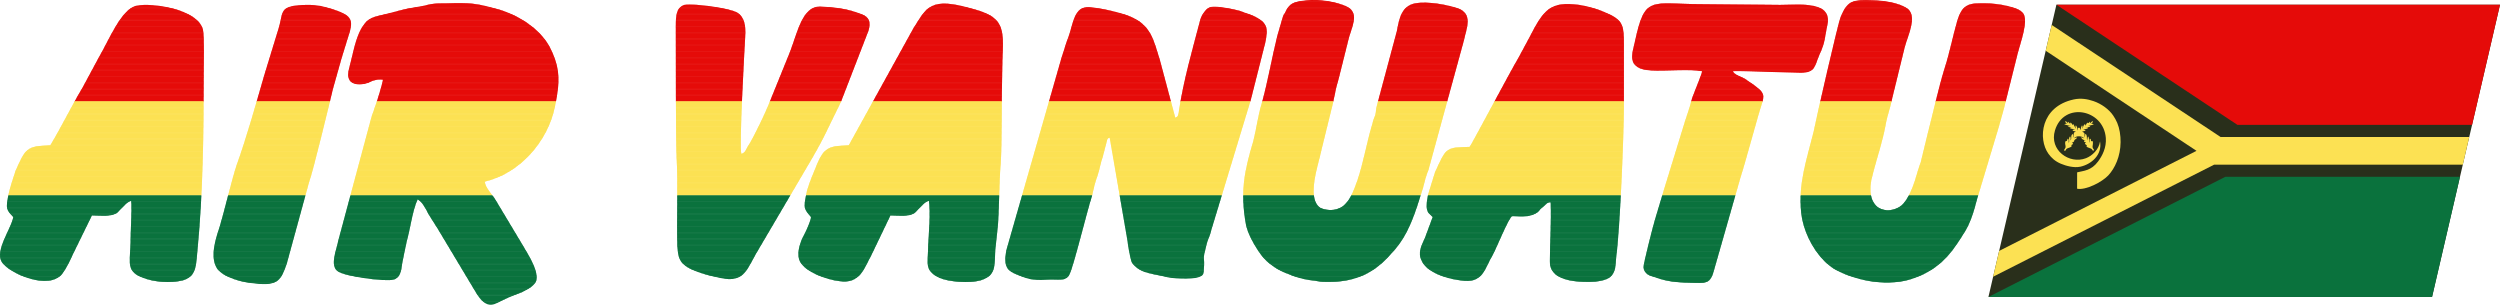 <?xml version="1.0" encoding="UTF-8"?> <svg xmlns="http://www.w3.org/2000/svg" xmlns:xlink="http://www.w3.org/1999/xlink" xml:space="preserve" width="950.71mm" height="115.9mm" version="1.1" style="shape-rendering:geometricPrecision; text-rendering:geometricPrecision; image-rendering:optimizeQuality; fill-rule:evenodd; clip-rule:evenodd" viewBox="0 0 95071 11590"> <defs> <style type="text/css"> .fil6 {fill:#0A723D} .fil2 {fill:#0A723D} .fil0 {fill:#292F1B} .fil4 {fill:#E50B09} .fil1 {fill:#E50B09} .fil5 {fill:#FCE153} .fil3 {fill:#FCE153} </style> <clipPath id="id0"> <path d="M14561 3033c0,88 -234,880 -322,1086 -30,117 -88,234 -118,352l-1261 4694c-58,323 -322,910 -29,1144 264,206 1818,411 2141,323 235,-59 293,-323 323,-616 58,-323 117,-557 176,-851 146,-528 205,-1115 410,-1584 176,88 323,381 411,557 117,176 234,382 352,558l1407 2347c499,880 792,469 1174,323 176,-88 439,-176 645,-264 176,-88 469,-235 528,-441 88,-410 -382,-1085 -528,-1349l-1056 -1761c-117,-176 -352,-410 -381,-645 1319,-293 2405,-1526 2669,-2846 205,-968 205,-1496 -206,-2289 -381,-704 -1232,-1232 -2023,-1437 -734,-206 -1027,-235 -1877,-206 -264,0 -382,0 -616,30 -235,58 -382,88 -587,117 -410,59 -762,176 -1144,264 -469,118 -645,118 -880,499 -264,411 -381,1174 -498,1584 -176,646 410,646 733,528 147,-88 352,-146 557,-117zm-2840 -2846c-1143,0 -938,264 -1114,851l-557 1819c-323,1115 -675,2377 -1056,3433 -176,528 -499,1878 -645,2347 -147,440 -382,1144 -88,1584 264,352 997,528 1437,558 909,117 997,-176 1202,-734l851 -3110c146,-381 762,-2934 909,-3550l322 -1144c88,-264 147,-499 235,-763 235,-704 235,-880 -616,-1144 -293,-88 -498,-147 -880,-147zm53006 2523c0,88 -264,705 -381,1027 -88,382 -235,734 -352,1145 -235,762 -469,1525 -704,2288l-352 1174c-58,176 -440,1672 -440,1819 30,264 235,322 440,381 382,147 851,205 1291,205 674,30 821,59 968,-528l997 -3491c58,-176 117,-381 176,-587l498 -1760c235,-851 411,-763 -498,-1379 -147,-88 -440,-176 -470,-294 30,-29 2259,59 2581,59 558,0 528,-264 704,-675 235,-499 206,-675 294,-1085 264,-998 -1027,-822 -1789,-822l-2992 -29c-1936,0 -2141,-352 -2522,1408 -88,440 -382,1056 616,1115 528,29 1495,-59 1935,29zm-39028 -1701c0,968 0,4371 30,4987 58,851 0,2436 29,3375 29,352 59,528 264,704 264,234 939,410 1379,498 967,206 997,-381 1495,-1173l1760 -2993c733,-1232 733,-1349 1320,-2523l1056 -2729c88,-322 29,-498 -264,-616 -528,-205 -997,-264 -1584,-293 -675,0 -851,968 -1144,1731l-821 2024c-88,206 -205,470 -293,646 -147,293 -323,675 -499,939 -59,88 -88,234 -235,264 -88,-294 118,-3932 147,-4460 29,-411 -29,-733 -293,-909 -323,-177 -1584,-353 -2024,-294 -117,29 -235,147 -264,264 -59,147 -59,382 -59,558zm-23788 4518c-910,29 -939,117 -1320,968 -88,264 -205,616 -264,880 -117,587 -88,587 176,881 -59,410 -704,1261 -440,1701 264,440 1818,1115 2317,440 147,-205 293,-498 381,-704l733 -1496c352,0 675,59 939,-88 147,-117 381,-440 557,-470 29,470 -29,1145 -29,1673 -30,733 -147,1027 498,1261 382,147 1027,206 1496,88 528,-146 499,-586 557,-1173 206,-2142 235,-4430 235,-6660 0,-352 29,-1438 -29,-1702 -206,-792 -1936,-1027 -2523,-910 -586,118 -1055,1321 -1437,1966l-616 1144c-439,734 -821,1526 -1231,2201zm3372 0c59,-528 147,-1056 118,-1584 -176,58 -440,821 -528,997 -59,206 -381,704 117,704 147,30 205,-29 293,-117zm50605 59c-909,29 -879,0 -1319,968l-264 851c-30,205 -118,528 29,704l147 147 -294 792c-117,264 -293,557 -117,880 176,411 909,675 1466,733 880,147 910,-440 1232,-968 118,-205 616,-1437 733,-1467 88,-29 704,118 1027,-205 59,-88 117,-117 176,-176 117,-88 117,-147 264,-147 29,734 -29,1526 -29,2230 -30,733 909,792 1495,792 294,0 646,-59 792,-176 235,-205 205,-469 235,-763 146,-1056 293,-4694 293,-5721l0 -2406c0,-616 -29,-851 -498,-1085 -352,-176 -792,-323 -1203,-382 -1114,-147 -1349,176 -1906,1262l-411 763c-235,381 -1760,3256 -1848,3374zm2816 -30c176,88 381,118 528,0 117,-176 58,-557 88,-792 29,-235 88,-469 88,-821 -147,58 -118,88 -235,352 -146,264 -498,997 -469,1261zm-26428 -29c-851,29 -968,88 -1320,998 -88,205 -264,645 -293,850 -117,558 -88,558 176,881 0,146 -235,645 -323,792 -117,264 -234,645 -88,909 206,382 968,675 1496,734 792,117 939,-499 1203,-968l733 -1526c322,0 674,59 909,-88 176,-147 381,-440 557,-470 59,499 0,1145 -29,1673 0,704 -176,968 440,1261 352,147 1144,206 1554,88 587,-176 528,-528 557,-1144 30,-264 59,-557 88,-821 59,-470 59,-1819 118,-2465 58,-792 29,-2582 58,-3462 0,-1408 294,-2054 -1026,-2406 -1760,-528 -1848,-59 -2346,704l-2464 4460zm2786 29c587,352 587,-146 616,-469 29,-235 59,-382 59,-587 29,-117 88,-528 29,-616 -147,88 -323,557 -410,763 -88,176 -323,645 -294,909zm15476 5164c1232,0 1877,-499 2434,-1144 616,-675 851,-1496 1144,-2435 59,-235 117,-470 205,-675l1349 -4929c88,-440 382,-1027 -263,-1233 -352,-117 -1115,-264 -1584,-176 -528,88 -616,587 -704,1057l-763 2846c-29,88 -29,234 -58,352 -59,117 -88,234 -118,352 -205,675 -322,1408 -557,2112 -147,411 -322,939 -733,1086 -205,88 -499,59 -675,-29 -557,-353 -58,-1702 30,-2172l440 -1789c29,-147 58,-264 88,-411 29,-206 117,-440 176,-704l352 -1409c175,-557 410,-1026 -235,-1232 -499,-176 -1056,-235 -1613,-147 -323,59 -440,147 -557,382 -59,147 -59,59 -118,235l-205 704c-205,821 -352,1701 -587,2552 -146,470 -205,969 -322,1438 -352,1174 -499,1936 -293,3139 58,382 351,881 586,1203 235,323 675,616 1056,734 176,88 498,176 674,205 147,29 264,29 411,59 176,29 235,29 440,29zm20684 -10709c-762,-29 -967,0 -1231,646 -88,205 -939,3902 -1027,4371 -264,1056 -586,1966 -469,3052 88,880 674,1848 1349,2200 792,411 1994,646 2962,293 968,-352 1408,-938 1877,-1701 235,-352 381,-822 499,-1291l821 -2729c147,-499 264,-939 381,-1437l352 -1409c88,-352 411,-1203 205,-1496 -175,-264 -1026,-382 -1437,-382 -586,0 -879,-29 -1085,705 -146,498 -293,1232 -469,1760 -235,763 -440,1702 -645,2494l-264 1085c-30,88 -88,235 -118,353 -117,410 -264,880 -527,1202 -411,470 -1467,411 -1232,-880l88 -352c146,-557 352,-1144 469,-1819 29,-176 117,-440 176,-675 59,-264 117,-498 176,-733 117,-470 235,-968 352,-1438 88,-381 440,-1056 205,-1408 -176,-264 -938,-411 -1408,-411zm-26530 4460l-587 -2201c-235,-733 -323,-1349 -1202,-1672 -264,-117 -1291,-352 -1584,-323 -499,29 -528,734 -704,1174 -88,205 -147,469 -235,704l-2111 7364c-118,616 29,792 440,939 469,205 674,205 1261,176 352,0 586,59 704,-205 146,-264 674,-2435 850,-2964 59,-264 118,-528 206,-762 87,-235 117,-499 205,-734l176 -675c58,-58 -30,0 88,-58l674 3902c30,264 88,557 147,792 59,176 323,352 499,411 263,88 527,117 762,176 264,88 1027,117 1291,29 146,-59 205,-88 205,-264 58,-645 -88,-235 117,-1027 29,-88 29,-88 59,-176 58,-117 88,-235 117,-352l1496 -4929 557 -2201c88,-498 147,-762 -616,-1056 -381,-117 -146,-88 -704,-205 -146,-30 -616,-118 -792,-59 -176,59 -351,352 -381,528 -293,1115 -616,2230 -792,3374 -29,206 -29,264 -146,294zm-28987 -1790c205,176 1232,352 1320,792 88,352 -29,675 -117,939 -88,176 -264,558 -235,792 704,30 1613,-704 1818,-1291 176,-469 -58,-939 -352,-1173 -352,-264 -1437,-352 -1935,-235 -118,29 -411,59 -499,176z"></path> </clipPath> </defs> <g id="Capa_x0020_1">  <g id="_686079145088"> <polygon class="fil0" points="78202,180 75617,11292 92487,11292 95071,180 "></polygon> <polygon class="fil1" points="78202,180 85085,4748 94009,4748 95071,180 "></polygon> <polygon class="fil2" points="75617,11292 84625,6724 93549,6724 92487,11292 "></polygon> <polygon class="fil3" points="84200,6262 93657,6262 93901,5210 84445,5210 78023,949 77795,1930 83529,5736 76024,9542 75796,10523 "></polygon> <g> <path class="fil3" d="M79861 5375c-39,304 -294,550 -536,642 -634,241 -1402,-306 -1179,-1054 329,-1105 1851,-817 1935,283 28,367 -134,679 -295,895 -263,354 -545,350 -796,413l-1 623c331,65 948,-253 1185,-506 256,-275 464,-724 469,-1265 2,-261 -38,-518 -128,-734 -44,-104 -96,-192 -151,-275 -158,-237 -449,-449 -748,-551 -237,-81 -483,-122 -751,-65 -1271,272 -1369,1505 -966,2066 115,160 257,288 474,380 197,82 495,165 740,112 412,-90 843,-445 748,-964z"></path> <path class="fil3" d="M78609 4696c-30,12 -78,7 -106,33 65,24 164,46 239,62 -40,7 -76,4 -107,33l198 35c-67,-12 -81,-17 -115,14 62,35 104,31 191,38 -4,2 -11,-1 -13,5 -2,5 -10,3 -13,4l-26 9c-37,12 4,-19 -46,15 32,49 71,48 136,53l-26 11c-42,23 -51,26 -61,81 -10,61 -4,111 -29,150 -9,-62 28,-87 -11,-146 -95,71 -19,163 -80,251 -1,-68 18,-104 -19,-160 -79,93 -1,159 -50,252 -13,-75 20,-112 -29,-167 -43,48 -15,42 -37,76 -34,50 1,-13 -67,39 -15,109 16,137 13,201 -4,60 -5,20 -31,75 -32,68 -40,28 0,80 79,-38 3,-67 145,-116 25,-9 89,-30 102,-44 32,-31 0,-62 0,-62l69 -42c-12,-46 -6,-27 -48,-45 113,-45 82,-69 96,-96 22,-44 86,-51 108,-104 -70,-4 -62,11 -122,30 83,-116 317,-96 390,1l-123 -44c30,79 92,106 180,123 -92,24 -54,-39 -65,42l84 49c-67,30 -32,-18 -47,40 143,103 28,57 62,99 50,61 157,50 207,113 41,51 14,46 48,47 73,-55 -50,-57 -26,-187 14,-75 35,-235 -62,-167 -6,-80 6,-73 -40,-108 -39,64 -7,94 -26,164 -27,-84 12,-180 -45,-246l-12 29c-7,29 -4,18 -10,48l-15 76c-26,-101 18,-160 -52,-250 -45,44 -14,8 -25,67l-13 77c-29,-154 40,-157 -100,-233 77,-12 98,-11 136,-57 -16,-10 -11,-4 -38,-14 -4,-1 -9,-3 -14,-5l-30 -11c-4,-1 -11,-3 -16,-6 76,-2 125,5 186,-35 -19,-19 23,-37 -112,-8 49,-25 139,-21 200,-49 -42,-39 -43,-26 -108,-20l240 -62c-4,-5 -12,-13 -14,-9 -3,4 -11,-6 -14,-8 -3,-1 -10,-4 -14,-6l-64 -12c53,-30 61,-27 75,-96 -60,24 -70,38 -96,93 -2,-3 -2,-12 -2,-10l-16 -49c-1,-2 -3,-8 -5,-11 -9,11 -29,41 -45,48 -33,15 -7,9 -46,-6 -1,-1 -6,-5 -10,-6 -22,37 -64,118 -91,154 22,-65 41,-45 2,-98 -63,49 -56,110 -101,182 8,-68 34,-94 -10,-133 -30,53 -47,109 -52,185l-34 -92 -66 1c-3,41 9,70 -6,104 -16,-72 -18,-139 -70,-195 -23,24 -16,-3 -17,48 -1,26 9,47 17,76 -16,-17 -8,-3 -23,-33l-75 -139c-38,13 -3,-23 -37,40 -23,-68 -28,-80 -79,-101 -18,39 -3,37 16,86 -33,-48 -58,-84 -105,-119l-4 27c0,2 1,8 1,10 10,40 -2,-1 20,42 -54,-49 -46,-82 -125,-103 15,67 22,68 75,92z"></path> </g> <g> <g style="clip-path:url(#id0)"> <polygon class="fil1" points="77147,-194 77147,23 -201,23 -201,-194 "></polygon> <polygon id="1" class="fil4" points="77147,0 77147,68 -201,68 -201,0 "></polygon> <polygon id="2" class="fil4" points="77147,45 77147,113 -201,113 -201,45 "></polygon> <polygon id="3" class="fil4" points="77147,91 77147,158 -201,158 -201,91 "></polygon> <polygon id="4" class="fil4" points="77147,136 77147,204 -201,204 -201,136 "></polygon> <polygon id="5" class="fil4" points="77147,181 77147,249 -201,249 -201,181 "></polygon> <polygon id="6" class="fil4" points="77147,226 77147,294 -201,294 -201,226 "></polygon> <polygon id="7" class="fil4" points="77147,272 77147,340 -201,340 -201,272 "></polygon> <polygon id="8" class="fil4" points="77147,317 77147,385 -201,385 -201,317 "></polygon> <polygon id="9" class="fil4" points="77147,362 77147,430 -201,430 -201,362 "></polygon> <polygon id="10" class="fil4" points="77147,407 77147,475 -201,475 -201,407 "></polygon> <polygon id="11" class="fil4" points="77147,453 77147,521 -201,521 -201,453 "></polygon> <polygon id="12" class="fil4" points="77147,498 77147,566 -201,566 -201,498 "></polygon> <polygon id="13" class="fil4" points="77147,543 77147,611 -201,611 -201,543 "></polygon> <polygon id="14" class="fil4" points="77147,589 77147,656 -201,656 -201,589 "></polygon> <polygon id="15" class="fil4" points="77147,634 77147,702 -201,702 -201,634 "></polygon> <polygon id="16" class="fil4" points="77147,679 77147,747 -201,747 -201,679 "></polygon> <polygon id="17" class="fil4" points="77147,724 77147,792 -201,792 -201,724 "></polygon> <polygon id="18" class="fil4" points="77147,770 77147,838 -201,838 -201,770 "></polygon> <polygon id="19" class="fil4" points="77147,815 77147,883 -201,883 -201,815 "></polygon> <polygon id="20" class="fil4" points="77147,860 77147,928 -201,928 -201,860 "></polygon> <polygon id="21" class="fil4" points="77147,905 77147,973 -201,973 -201,905 "></polygon> <polygon id="22" class="fil4" points="77147,951 77147,1019 -201,1019 -201,951 "></polygon> <polygon id="23" class="fil4" points="77147,996 77147,1064 -201,1064 -201,996 "></polygon> <polygon id="24" class="fil4" points="77147,1041 77147,1109 -201,1109 -201,1041 "></polygon> <polygon id="25" class="fil4" points="77147,1087 77147,1154 -201,1154 -201,1087 "></polygon> <polygon id="26" class="fil4" points="77147,1132 77147,1200 -201,1200 -201,1132 "></polygon> <polygon id="27" class="fil4" points="77147,1177 77147,1245 -201,1245 -201,1177 "></polygon> <polygon id="28" class="fil4" points="77147,1222 77147,1290 -201,1290 -201,1222 "></polygon> <polygon id="29" class="fil4" points="77147,1268 77147,1336 -201,1336 -201,1268 "></polygon> <polygon id="30" class="fil4" points="77147,1313 77147,1381 -201,1381 -201,1313 "></polygon> <polygon id="31" class="fil4" points="77147,1358 77147,1426 -201,1426 -201,1358 "></polygon> <polygon id="32" class="fil4" points="77147,1403 77147,1471 -201,1471 -201,1403 "></polygon> <polygon id="33" class="fil4" points="77147,1449 77147,1517 -201,1517 -201,1449 "></polygon> <polygon id="34" class="fil4" points="77147,1494 77147,1562 -201,1562 -201,1494 "></polygon> <polygon id="35" class="fil4" points="77147,1539 77147,1607 -201,1607 -201,1539 "></polygon> <polygon id="36" class="fil4" points="77147,1585 77147,1652 -201,1652 -201,1585 "></polygon> <polygon id="37" class="fil4" points="77147,1630 77147,1698 -201,1698 -201,1630 "></polygon> <polygon id="38" class="fil4" points="77147,1675 77147,1743 -201,1743 -201,1675 "></polygon> <polygon id="39" class="fil4" points="77147,1720 77147,1788 -201,1788 -201,1720 "></polygon> <polygon id="40" class="fil4" points="77147,1766 77147,1834 -201,1834 -201,1766 "></polygon> <polygon id="41" class="fil4" points="77147,1811 77147,1879 -201,1879 -201,1811 "></polygon> <polygon id="42" class="fil4" points="77147,1856 77147,1924 -201,1924 -201,1856 "></polygon> <polygon id="43" class="fil4" points="77147,1901 77147,1969 -201,1969 -201,1901 "></polygon> <polygon id="44" class="fil4" points="77147,1947 77147,2015 -201,2015 -201,1947 "></polygon> <polygon id="45" class="fil4" points="77147,1992 77147,2060 -201,2060 -201,1992 "></polygon> <polygon id="46" class="fil4" points="77147,2037 77147,2105 -201,2105 -201,2037 "></polygon> <polygon id="47" class="fil4" points="77147,2083 77147,2150 -201,2150 -201,2083 "></polygon> <polygon id="48" class="fil4" points="77147,2128 77147,2196 -201,2196 -201,2128 "></polygon> <polygon id="49" class="fil4" points="77147,2173 77147,2241 -201,2241 -201,2173 "></polygon> <polygon id="50" class="fil4" points="77147,2218 77147,2286 -201,2286 -201,2218 "></polygon> <polygon id="51" class="fil4" points="77147,2264 77147,2332 -201,2332 -201,2264 "></polygon> <polygon id="52" class="fil4" points="77147,2309 77147,2377 -201,2377 -201,2309 "></polygon> <polygon id="53" class="fil4" points="77147,2354 77147,2422 -201,2422 -201,2354 "></polygon> <polygon id="54" class="fil4" points="77147,2399 77147,2467 -201,2467 -201,2399 "></polygon> <polygon id="55" class="fil4" points="77147,2445 77147,2513 -201,2513 -201,2445 "></polygon> <polygon id="56" class="fil4" points="77147,2490 77147,2558 -201,2558 -201,2490 "></polygon> <polygon id="57" class="fil4" points="77147,2535 77147,2603 -201,2603 -201,2535 "></polygon> <polygon id="58" class="fil4" points="77147,2581 77147,2648 -201,2648 -201,2581 "></polygon> <polygon id="59" class="fil4" points="77147,2626 77147,2694 -201,2694 -201,2626 "></polygon> <polygon id="60" class="fil4" points="77147,2671 77147,2739 -201,2739 -201,2671 "></polygon> <polygon id="61" class="fil4" points="77147,2716 77147,2784 -201,2784 -201,2716 "></polygon> <polygon id="62" class="fil4" points="77147,2762 77147,2830 -201,2830 -201,2762 "></polygon> <polygon id="63" class="fil4" points="77147,2807 77147,2875 -201,2875 -201,2807 "></polygon> <polygon id="64" class="fil4" points="77147,2852 77147,2920 -201,2920 -201,2852 "></polygon> <polygon id="65" class="fil4" points="77147,2897 77147,2965 -201,2965 -201,2897 "></polygon> <polygon id="66" class="fil4" points="77147,2943 77147,3011 -201,3011 -201,2943 "></polygon> <polygon id="67" class="fil4" points="77147,2988 77147,3056 -201,3056 -201,2988 "></polygon> <polygon id="68" class="fil4" points="77147,3033 77147,3101 -201,3101 -201,3033 "></polygon> <polygon id="69" class="fil4" points="77147,3079 77147,3146 -201,3146 -201,3079 "></polygon> <polygon id="70" class="fil4" points="77147,3124 77147,3192 -201,3192 -201,3124 "></polygon> <polygon id="71" class="fil4" points="77147,3169 77147,3237 -201,3237 -201,3169 "></polygon> <polygon id="72" class="fil4" points="77147,3214 77147,3282 -201,3282 -201,3214 "></polygon> <polygon id="73" class="fil4" points="77147,3260 77147,3328 -201,3328 -201,3260 "></polygon> <polygon id="74" class="fil4" points="77147,3305 77147,3373 -201,3373 -201,3305 "></polygon> <polygon id="75" class="fil4" points="77147,3350 77147,3418 -201,3418 -201,3350 "></polygon> <polygon id="76" class="fil4" points="77147,3396 77147,3463 -201,3463 -201,3396 "></polygon> <polygon id="77" class="fil4" points="77147,3441 77147,3509 -201,3509 -201,3441 "></polygon> <polygon id="78" class="fil4" points="77147,3486 77147,3554 -201,3554 -201,3486 "></polygon> <polygon id="79" class="fil4" points="77147,3531 77147,3599 -201,3599 -201,3531 "></polygon> <polygon id="80" class="fil4" points="77147,3577 77147,3645 -201,3645 -201,3577 "></polygon> <polygon id="81" class="fil4" points="77147,3622 77147,3690 -201,3690 -201,3622 "></polygon> <polygon id="82" class="fil4" points="77147,3667 77147,3735 -201,3735 -201,3667 "></polygon> <polygon id="83" class="fil4" points="77147,3712 77147,3780 -201,3780 -201,3712 "></polygon> <polygon id="84" class="fil4" points="77147,3758 77147,3826 -201,3826 -201,3758 "></polygon> <polygon id="85" class="fil4" points="77147,3803 77147,3871 -201,3871 -201,3803 "></polygon> <polygon id="86" class="fil5" points="77147,3848 77147,3916 -201,3916 -201,3848 "></polygon> <polygon id="87" class="fil5" points="77147,3894 77147,3961 -201,3961 -201,3894 "></polygon> <polygon id="88" class="fil5" points="77147,3939 77147,4007 -201,4007 -201,3939 "></polygon> <polygon id="89" class="fil5" points="77147,3984 77147,4052 -201,4052 -201,3984 "></polygon> <polygon id="90" class="fil5" points="77147,4029 77147,4097 -201,4097 -201,4029 "></polygon> <polygon id="91" class="fil5" points="77147,4075 77147,4143 -201,4143 -201,4075 "></polygon> <polygon id="92" class="fil5" points="77147,4120 77147,4188 -201,4188 -201,4120 "></polygon> <polygon id="93" class="fil5" points="77147,4165 77147,4233 -201,4233 -201,4165 "></polygon> <polygon id="94" class="fil5" points="77147,4210 77147,4278 -201,4278 -201,4210 "></polygon> <polygon id="95" class="fil5" points="77147,4256 77147,4324 -201,4324 -201,4256 "></polygon> <polygon id="96" class="fil5" points="77147,4301 77147,4369 -201,4369 -201,4301 "></polygon> <polygon id="97" class="fil5" points="77147,4346 77147,4414 -201,4414 -201,4346 "></polygon> <polygon id="98" class="fil5" points="77147,4392 77147,4459 -201,4459 -201,4392 "></polygon> <polygon id="99" class="fil5" points="77147,4437 77147,4505 -201,4505 -201,4437 "></polygon> <polygon id="100" class="fil5" points="77147,4482 77147,4550 -201,4550 -201,4482 "></polygon> <polygon id="101" class="fil5" points="77147,4527 77147,4595 -201,4595 -201,4527 "></polygon> <polygon id="102" class="fil5" points="77147,4573 77147,4641 -201,4641 -201,4573 "></polygon> <polygon id="103" class="fil5" points="77147,4618 77147,4686 -201,4686 -201,4618 "></polygon> <polygon id="104" class="fil5" points="77147,4663 77147,4731 -201,4731 -201,4663 "></polygon> <polygon id="105" class="fil5" points="77147,4708 77147,4776 -201,4776 -201,4708 "></polygon> <polygon id="106" class="fil5" points="77147,4754 77147,4822 -201,4822 -201,4754 "></polygon> <polygon id="107" class="fil5" points="77147,4799 77147,4867 -201,4867 -201,4799 "></polygon> <polygon id="108" class="fil5" points="77147,4844 77147,4912 -201,4912 -201,4844 "></polygon> <polygon id="109" class="fil5" points="77147,4890 77147,4957 -201,4957 -201,4890 "></polygon> <polygon id="110" class="fil5" points="77147,4935 77147,5003 -201,5003 -201,4935 "></polygon> <polygon id="111" class="fil5" points="77147,4980 77147,5048 -201,5048 -201,4980 "></polygon> <polygon id="112" class="fil5" points="77147,5025 77147,5093 -201,5093 -201,5025 "></polygon> <polygon id="113" class="fil5" points="77147,5071 77147,5139 -201,5139 -201,5071 "></polygon> <polygon id="114" class="fil5" points="77147,5116 77147,5184 -201,5184 -201,5116 "></polygon> <polygon id="115" class="fil5" points="77147,5161 77147,5229 -201,5229 -201,5161 "></polygon> <polygon id="116" class="fil5" points="77147,5206 77147,5274 -201,5274 -201,5206 "></polygon> <polygon id="117" class="fil5" points="77147,5252 77147,5320 -201,5320 -201,5252 "></polygon> <polygon id="118" class="fil5" points="77147,5297 77147,5365 -201,5365 -201,5297 "></polygon> <polygon id="119" class="fil5" points="77147,5342 77147,5410 -201,5410 -201,5342 "></polygon> <polygon id="120" class="fil5" points="77147,5388 77147,5455 -201,5455 -201,5388 "></polygon> <polygon id="121" class="fil5" points="77147,5433 77147,5501 -201,5501 -201,5433 "></polygon> <polygon id="122" class="fil5" points="77147,5478 77147,5546 -201,5546 -201,5478 "></polygon> <polygon id="123" class="fil5" points="77147,5523 77147,5591 -201,5591 -201,5523 "></polygon> <polygon id="124" class="fil5" points="77147,5569 77147,5637 -201,5637 -201,5569 "></polygon> <polygon id="125" class="fil5" points="77147,5614 77147,5682 -201,5682 -201,5614 "></polygon> <polygon id="126" class="fil5" points="77147,5659 77147,5727 -201,5727 -201,5659 "></polygon> <polygon id="127" class="fil5" points="77147,5704 77147,5772 -201,5772 -201,5704 "></polygon> <polygon id="128" class="fil5" points="77147,5750 77147,5818 -201,5818 -201,5750 "></polygon> <polygon id="129" class="fil5" points="77147,5795 77147,5863 -201,5863 -201,5795 "></polygon> <polygon id="130" class="fil5" points="77147,5840 77147,5908 -201,5908 -201,5840 "></polygon> <polygon id="131" class="fil5" points="77147,5886 77147,5953 -201,5953 -201,5886 "></polygon> <polygon id="132" class="fil5" points="77147,5931 77147,5999 -201,5999 -201,5931 "></polygon> <polygon id="133" class="fil5" points="77147,5976 77147,6044 -201,6044 -201,5976 "></polygon> <polygon id="134" class="fil5" points="77147,6021 77147,6089 -201,6089 -201,6021 "></polygon> <polygon id="135" class="fil5" points="77147,6067 77147,6135 -201,6135 -201,6067 "></polygon> <polygon id="136" class="fil5" points="77147,6112 77147,6180 -201,6180 -201,6112 "></polygon> <polygon id="137" class="fil5" points="77147,6157 77147,6225 -201,6225 -201,6157 "></polygon> <polygon id="138" class="fil5" points="77147,6202 77147,6270 -201,6270 -201,6202 "></polygon> <polygon id="139" class="fil5" points="77147,6248 77147,6316 -201,6316 -201,6248 "></polygon> <polygon id="140" class="fil5" points="77147,6293 77147,6361 -201,6361 -201,6293 "></polygon> <polygon id="141" class="fil5" points="77147,6338 77147,6406 -201,6406 -201,6338 "></polygon> <polygon id="142" class="fil5" points="77147,6384 77147,6451 -201,6451 -201,6384 "></polygon> <polygon id="143" class="fil5" points="77147,6429 77147,6497 -201,6497 -201,6429 "></polygon> <polygon id="144" class="fil5" points="77147,6474 77147,6542 -201,6542 -201,6474 "></polygon> <polygon id="145" class="fil5" points="77147,6519 77147,6587 -201,6587 -201,6519 "></polygon> <polygon id="146" class="fil5" points="77147,6565 77147,6633 -201,6633 -201,6565 "></polygon> <polygon id="147" class="fil5" points="77147,6610 77147,6678 -201,6678 -201,6610 "></polygon> <polygon id="148" class="fil5" points="77147,6655 77147,6723 -201,6723 -201,6655 "></polygon> <polygon id="149" class="fil5" points="77147,6700 77147,6768 -201,6768 -201,6700 "></polygon> <polygon id="150" class="fil5" points="77147,6746 77147,6814 -201,6814 -201,6746 "></polygon> <polygon id="151" class="fil5" points="77147,6791 77147,6859 -201,6859 -201,6791 "></polygon> <polygon id="152" class="fil5" points="77147,6836 77147,6904 -201,6904 -201,6836 "></polygon> <polygon id="153" class="fil5" points="77147,6882 77147,6949 -201,6949 -201,6882 "></polygon> <polygon id="154" class="fil5" points="77147,6927 77147,6995 -201,6995 -201,6927 "></polygon> <polygon id="155" class="fil5" points="77147,6972 77147,7040 -201,7040 -201,6972 "></polygon> <polygon id="156" class="fil5" points="77147,7017 77147,7085 -201,7085 -201,7017 "></polygon> <polygon id="157" class="fil5" points="77147,7063 77147,7131 -201,7131 -201,7063 "></polygon> <polygon id="158" class="fil5" points="77147,7108 77147,7176 -201,7176 -201,7108 "></polygon> <polygon id="159" class="fil5" points="77147,7153 77147,7221 -201,7221 -201,7153 "></polygon> <polygon id="160" class="fil5" points="77147,7198 77147,7266 -201,7266 -201,7198 "></polygon> <polygon id="161" class="fil5" points="77147,7244 77147,7312 -201,7312 -201,7244 "></polygon> <polygon id="162" class="fil5" points="77147,7289 77147,7357 -201,7357 -201,7289 "></polygon> <polygon id="163" class="fil5" points="77147,7334 77147,7402 -201,7402 -201,7334 "></polygon> <polygon id="164" class="fil5" points="77147,7380 77147,7447 -201,7447 -201,7380 "></polygon> <polygon id="165" class="fil6" points="77147,7425 77147,7493 -201,7493 -201,7425 "></polygon> <polygon id="166" class="fil6" points="77147,7470 77147,7538 -201,7538 -201,7470 "></polygon> <polygon id="167" class="fil6" points="77147,7515 77147,7583 -201,7583 -201,7515 "></polygon> <polygon id="168" class="fil6" points="77147,7561 77147,7629 -201,7629 -201,7561 "></polygon> <polygon id="169" class="fil6" points="77147,7606 77147,7674 -201,7674 -201,7606 "></polygon> <polygon id="170" class="fil6" points="77147,7651 77147,7719 -201,7719 -201,7651 "></polygon> <polygon id="171" class="fil6" points="77147,7696 77147,7764 -201,7764 -201,7696 "></polygon> <polygon id="172" class="fil6" points="77147,7742 77147,7810 -201,7810 -201,7742 "></polygon> <polygon id="173" class="fil6" points="77147,7787 77147,7855 -201,7855 -201,7787 "></polygon> <polygon id="174" class="fil6" points="77147,7832 77147,7900 -201,7900 -201,7832 "></polygon> <polygon id="175" class="fil6" points="77147,7878 77147,7946 -201,7946 -201,7878 "></polygon> <polygon id="176" class="fil6" points="77147,7923 77147,7991 -201,7991 -201,7923 "></polygon> <polygon id="177" class="fil6" points="77147,7968 77147,8036 -201,8036 -201,7968 "></polygon> <polygon id="178" class="fil6" points="77147,8013 77147,8081 -201,8081 -201,8013 "></polygon> <polygon id="179" class="fil6" points="77147,8059 77147,8127 -201,8127 -201,8059 "></polygon> <polygon id="180" class="fil6" points="77147,8104 77147,8172 -201,8172 -201,8104 "></polygon> <polygon id="181" class="fil6" points="77147,8149 77147,8217 -201,8217 -201,8149 "></polygon> <polygon id="182" class="fil6" points="77147,8195 77147,8262 -201,8262 -201,8195 "></polygon> <polygon id="183" class="fil6" points="77147,8240 77147,8308 -201,8308 -201,8240 "></polygon> <polygon id="184" class="fil6" points="77147,8285 77147,8353 -201,8353 -201,8285 "></polygon> <polygon id="185" class="fil6" points="77147,8330 77147,8398 -201,8398 -201,8330 "></polygon> <polygon id="186" class="fil6" points="77147,8376 77147,8444 -201,8444 -201,8376 "></polygon> <polygon id="187" class="fil6" points="77147,8421 77147,8489 -201,8489 -201,8421 "></polygon> <polygon id="188" class="fil6" points="77147,8466 77147,8534 -201,8534 -201,8466 "></polygon> <polygon id="189" class="fil6" points="77147,8511 77147,8579 -201,8579 -201,8511 "></polygon> <polygon id="190" class="fil6" points="77147,8557 77147,8625 -201,8625 -201,8557 "></polygon> <polygon id="191" class="fil6" points="77147,8602 77147,8670 -201,8670 -201,8602 "></polygon> <polygon id="192" class="fil6" points="77147,8647 77147,8715 -201,8715 -201,8647 "></polygon> <polygon id="193" class="fil6" points="77147,8693 77147,8760 -201,8760 -201,8693 "></polygon> <polygon id="194" class="fil6" points="77147,8738 77147,8806 -201,8806 -201,8738 "></polygon> <polygon id="195" class="fil6" points="77147,8783 77147,8851 -201,8851 -201,8783 "></polygon> <polygon id="196" class="fil6" points="77147,8828 77147,8896 -201,8896 -201,8828 "></polygon> <polygon id="197" class="fil6" points="77147,8874 77147,8942 -201,8942 -201,8874 "></polygon> <polygon id="198" class="fil6" points="77147,8919 77147,8987 -201,8987 -201,8919 "></polygon> <polygon id="199" class="fil6" points="77147,8964 77147,9032 -201,9032 -201,8964 "></polygon> <polygon id="200" class="fil6" points="77147,9009 77147,9077 -201,9077 -201,9009 "></polygon> <polygon id="201" class="fil6" points="77147,9055 77147,9123 -201,9123 -201,9055 "></polygon> <polygon id="202" class="fil6" points="77147,9100 77147,9168 -201,9168 -201,9100 "></polygon> <polygon id="203" class="fil6" points="77147,9145 77147,9213 -201,9213 -201,9145 "></polygon> <polygon id="204" class="fil6" points="77147,9191 77147,9258 -201,9258 -201,9191 "></polygon> <polygon id="205" class="fil6" points="77147,9236 77147,9304 -201,9304 -201,9236 "></polygon> <polygon id="206" class="fil6" points="77147,9281 77147,9349 -201,9349 -201,9281 "></polygon> <polygon id="207" class="fil6" points="77147,9326 77147,9394 -201,9394 -201,9326 "></polygon> <polygon id="208" class="fil6" points="77147,9372 77147,9440 -201,9440 -201,9372 "></polygon> <polygon id="209" class="fil6" points="77147,9417 77147,9485 -201,9485 -201,9417 "></polygon> <polygon id="210" class="fil6" points="77147,9462 77147,9530 -201,9530 -201,9462 "></polygon> <polygon id="211" class="fil6" points="77147,9507 77147,9575 -201,9575 -201,9507 "></polygon> <polygon id="212" class="fil6" points="77147,9553 77147,9621 -201,9621 -201,9553 "></polygon> <polygon id="213" class="fil6" points="77147,9598 77147,9666 -201,9666 -201,9598 "></polygon> <polygon id="214" class="fil6" points="77147,9643 77147,9711 -201,9711 -201,9643 "></polygon> <polygon id="215" class="fil6" points="77147,9689 77147,9756 -201,9756 -201,9689 "></polygon> <polygon id="216" class="fil6" points="77147,9734 77147,9802 -201,9802 -201,9734 "></polygon> <polygon id="217" class="fil6" points="77147,9779 77147,9847 -201,9847 -201,9779 "></polygon> <polygon id="218" class="fil6" points="77147,9824 77147,9892 -201,9892 -201,9824 "></polygon> <polygon id="219" class="fil6" points="77147,9870 77147,9938 -201,9938 -201,9870 "></polygon> <polygon id="220" class="fil6" points="77147,9915 77147,9983 -201,9983 -201,9915 "></polygon> <polygon id="221" class="fil6" points="77147,9960 77147,10028 -201,10028 -201,9960 "></polygon> <polygon id="222" class="fil6" points="77147,10005 77147,10073 -201,10073 -201,10005 "></polygon> <polygon id="223" class="fil6" points="77147,10051 77147,10119 -201,10119 -201,10051 "></polygon> <polygon id="224" class="fil6" points="77147,10096 77147,10164 -201,10164 -201,10096 "></polygon> <polygon id="225" class="fil6" points="77147,10141 77147,10209 -201,10209 -201,10141 "></polygon> <polygon id="226" class="fil6" points="77147,10187 77147,10254 -201,10254 -201,10187 "></polygon> <polygon id="227" class="fil6" points="77147,10232 77147,10300 -201,10300 -201,10232 "></polygon> <polygon id="228" class="fil6" points="77147,10277 77147,10345 -201,10345 -201,10277 "></polygon> <polygon id="229" class="fil6" points="77147,10322 77147,10390 -201,10390 -201,10322 "></polygon> <polygon id="230" class="fil6" points="77147,10368 77147,10436 -201,10436 -201,10368 "></polygon> <polygon id="231" class="fil6" points="77147,10413 77147,10481 -201,10481 -201,10413 "></polygon> <polygon id="232" class="fil6" points="77147,10458 77147,10526 -201,10526 -201,10458 "></polygon> <polygon id="233" class="fil6" points="77147,10503 77147,10571 -201,10571 -201,10503 "></polygon> <polygon id="234" class="fil6" points="77147,10549 77147,10617 -201,10617 -201,10549 "></polygon> <polygon id="235" class="fil6" points="77147,10594 77147,10662 -201,10662 -201,10594 "></polygon> <polygon id="236" class="fil6" points="77147,10639 77147,10707 -201,10707 -201,10639 "></polygon> <polygon id="237" class="fil6" points="77147,10685 77147,10752 -201,10752 -201,10685 "></polygon> <polygon id="238" class="fil6" points="77147,10730 77147,10798 -201,10798 -201,10730 "></polygon> <polygon id="239" class="fil6" points="77147,10775 77147,10843 -201,10843 -201,10775 "></polygon> <polygon id="240" class="fil6" points="77147,10820 77147,10888 -201,10888 -201,10820 "></polygon> <polygon id="241" class="fil6" points="77147,10866 77147,10934 -201,10934 -201,10866 "></polygon> <polygon id="242" class="fil6" points="77147,10911 77147,10979 -201,10979 -201,10911 "></polygon> <polygon id="243" class="fil6" points="77147,10956 77147,11024 -201,11024 -201,10956 "></polygon> <polygon id="244" class="fil6" points="77147,11001 77147,11069 -201,11069 -201,11001 "></polygon> <polygon id="245" class="fil6" points="77147,11047 77147,11115 -201,11115 -201,11047 "></polygon> <polygon id="246" class="fil6" points="77147,11092 77147,11160 -201,11160 -201,11092 "></polygon> <polygon id="247" class="fil6" points="77147,11137 77147,11205 -201,11205 -201,11137 "></polygon> <polygon id="248" class="fil6" points="77147,11183 77147,11250 -201,11250 -201,11183 "></polygon> <polygon id="249" class="fil6" points="77147,11228 77147,11296 -201,11296 -201,11228 "></polygon> <polygon id="250" class="fil6" points="77147,11273 77147,11341 -201,11341 -201,11273 "></polygon> <polygon id="251" class="fil6" points="77147,11318 77147,11386 -201,11386 -201,11318 "></polygon> <polygon id="252" class="fil6" points="77147,11364 77147,11432 -201,11432 -201,11364 "></polygon> <polygon id="253" class="fil6" points="77147,11409 77147,11477 -201,11477 -201,11409 "></polygon> <polygon id="254" class="fil6" points="77147,11454 77147,11522 -201,11522 -201,11454 "></polygon> <polygon id="255" class="fil2" points="77147,11499 77147,11923 -201,11923 -201,11499 "></polygon> </g> </g> </g> </g> </svg> 